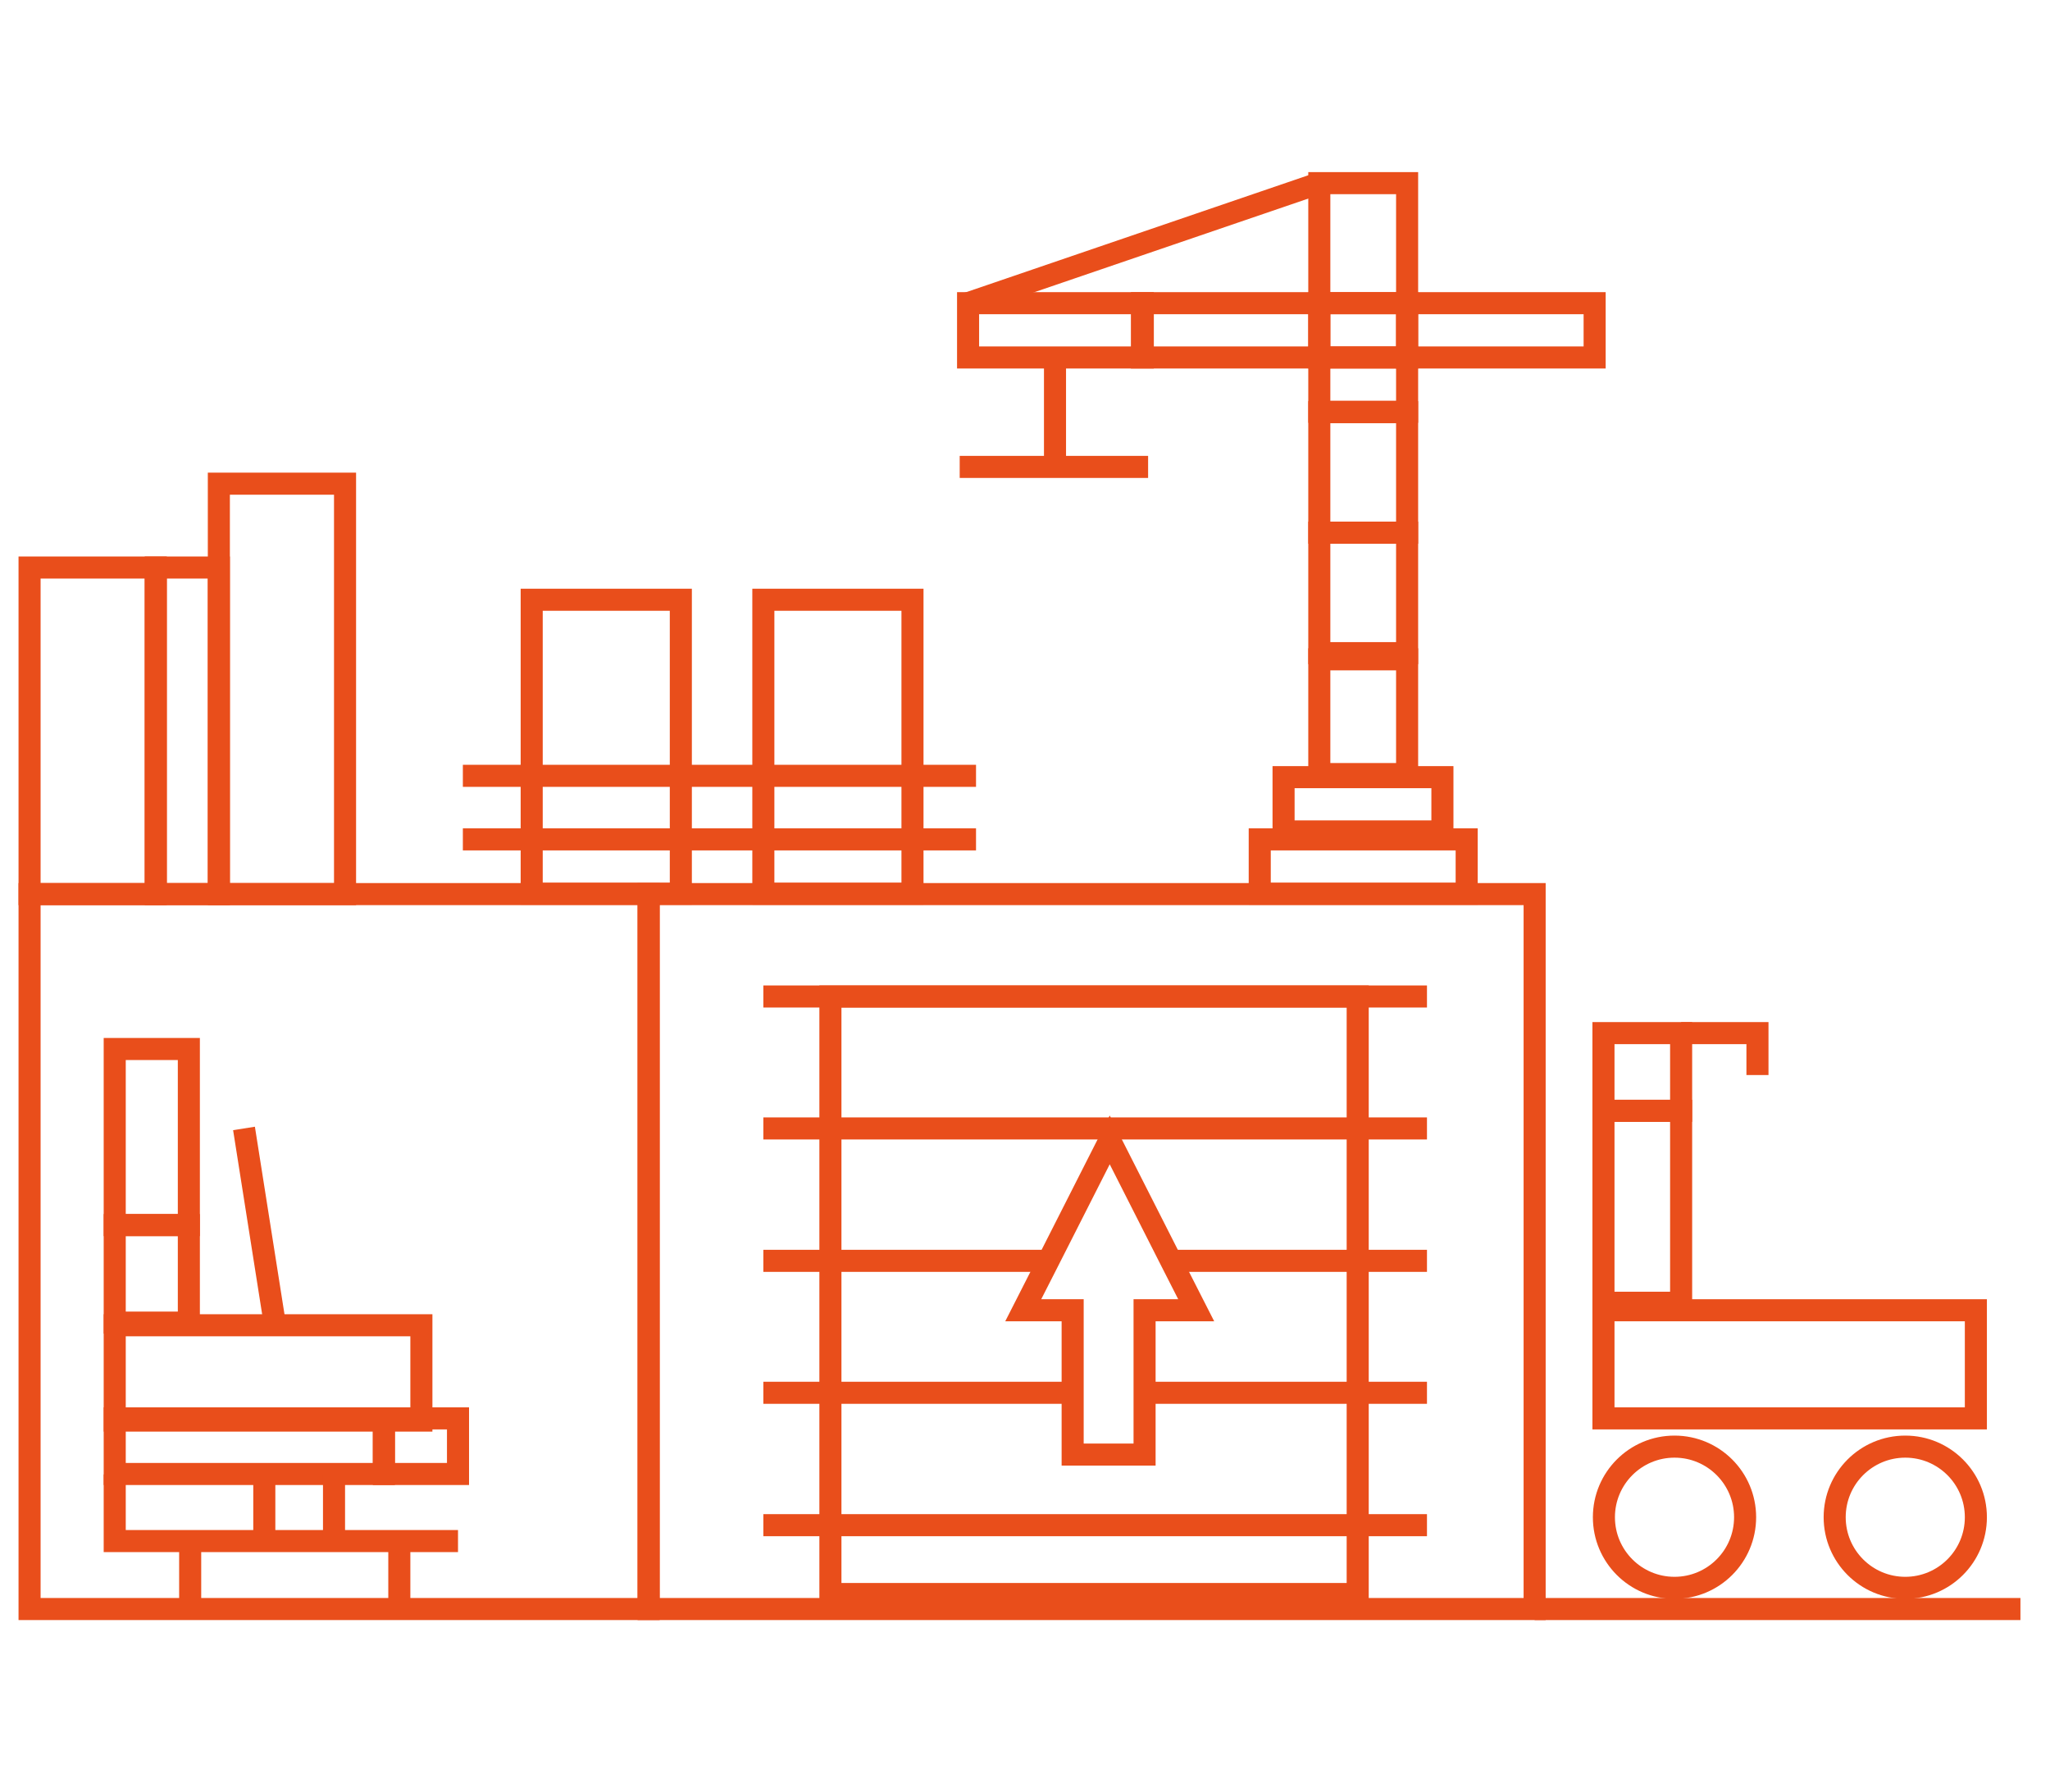 <?xml version="1.0" encoding="UTF-8"?> <svg xmlns="http://www.w3.org/2000/svg" xmlns:xlink="http://www.w3.org/1999/xlink" version="1.1" id="Layer_1" x="0px" y="0px" viewBox="0 0 464.6 406.1" style="enable-background:new 0 0 464.6 406.1;" xml:space="preserve"> <style type="text/css"> .st0{fill:none;stroke:#E94E1B;stroke-width:5;stroke-miterlimit:10;} </style> <g> <rect x="6.7" y="202.6" class="st0" width="140.3" height="162"></rect> <rect x="6.7" y="128.6" class="st0" width="28.6" height="74"></rect> <rect x="35.3" y="128.6" class="st0" width="14.3" height="74"></rect> <rect x="49.6" y="109.6" class="st0" width="28.6" height="93"></rect> <rect x="120.5" y="135.9" class="st0" width="33.8" height="66.6"></rect> <rect x="173" y="135.9" class="st0" width="33.8" height="66.6"></rect> <rect x="285.5" y="190.2" class="st0" width="46.9" height="12.3"></rect> <rect x="290.9" y="176.1" class="st0" width="36" height="12.3"></rect> <rect x="299" y="149.4" class="st0" width="19.9" height="26"></rect> <rect x="299" y="120.7" class="st0" width="19.9" height="27.3"></rect> <rect x="299" y="93.4" class="st0" width="19.9" height="27.3"></rect> <rect x="299" y="81" class="st0" width="19.9" height="12.3"></rect> <rect x="299" y="68.7" class="st0" width="19.9" height="12.3"></rect> <rect x="299" y="41.5" class="st0" width="19.9" height="27.2"></rect> <rect x="258.8" y="68.7" class="st0" width="40.2" height="12.3"></rect> <rect x="219.4" y="68.7" class="st0" width="39.6" height="12.3"></rect> <rect x="318.9" y="68.7" class="st0" width="42.5" height="12.3"></rect> <rect x="147" y="202.6" class="st0" width="200.8" height="162"></rect> <line class="st0" x1="104.9" y1="175.8" x2="221.2" y2="175.8"></line> <line class="st0" x1="104.9" y1="190.2" x2="221.2" y2="190.2"></line> <line class="st0" x1="299" y1="41.5" x2="219.4" y2="68.7"></line> <line class="st0" x1="239.1" y1="81" x2="239.1" y2="105.8"></line> <line class="st0" x1="217.5" y1="105.8" x2="260.2" y2="105.8"></line> <rect x="188.2" y="225.8" class="st0" width="119.5" height="135.4"></rect> <line class="st0" x1="173" y1="225.8" x2="323.4" y2="225.8"></line> <line class="st0" x1="173" y1="255.7" x2="323.4" y2="255.7"></line> <polyline class="st0" points="323.4,285.7 307.7,285.7 265.4,285.7 "></polyline> <polyline class="st0" points="237.6,285.7 188.2,285.7 173,285.7 "></polyline> <polyline class="st0" points="323.4,315.6 307.7,315.6 259.4,315.6 "></polyline> <polyline class="st0" points="243.1,315.6 188.2,315.6 173,315.6 "></polyline> <line class="st0" x1="173" y1="345.6" x2="323.4" y2="345.6"></line> <g> <polygon class="st0" points="243.1,296.9 243.1,315.6 243.1,329.6 259.4,329.6 259.4,315.6 259.4,296.9 271.1,296.9 265.4,285.7 251.5,258.3 237.6,285.7 231.9,296.9 "></polygon> </g> <line class="st0" x1="347.8" y1="364.6" x2="457.9" y2="364.6"></line> <circle class="st0" cx="379.5" cy="343.8" r="16"></circle> <circle class="st0" cx="431.8" cy="343.8" r="16"></circle> <rect x="363.4" y="296.9" class="st0" width="84.4" height="24.5"></rect> <rect x="363.4" y="251.7" class="st0" width="17.6" height="43.5"></rect> <rect x="363.4" y="234.1" class="st0" width="17.6" height="17.6"></rect> <polyline class="st0" points="381,234.1 398.3,234.1 398.3,243.6 "></polyline> <rect x="26" y="277.6" class="st0" width="16.8" height="22.1"></rect> <rect x="26" y="237.7" class="st0" width="16.8" height="39.9"></rect> <rect x="26" y="300.3" class="st0" width="69.5" height="21.6"></rect> <rect x="87" y="321.4" class="st0" width="16.8" height="12.6"></rect> <rect x="26" y="321.4" class="st0" width="61" height="12.6"></rect> <polyline class="st0" points="26,334.1 26,348 26,349.2 103.8,349.2 "></polyline> <line class="st0" x1="59.9" y1="334.1" x2="59.9" y2="349.2"></line> <line class="st0" x1="43.1" y1="348.2" x2="43.1" y2="363.3"></line> <line class="st0" x1="90.5" y1="348.2" x2="90.5" y2="363.3"></line> <line class="st0" x1="75.7" y1="334.1" x2="75.7" y2="349.2"></line> <line class="st0" x1="62.4" y1="300.7" x2="55.3" y2="255.7"></line> </g> </svg> 